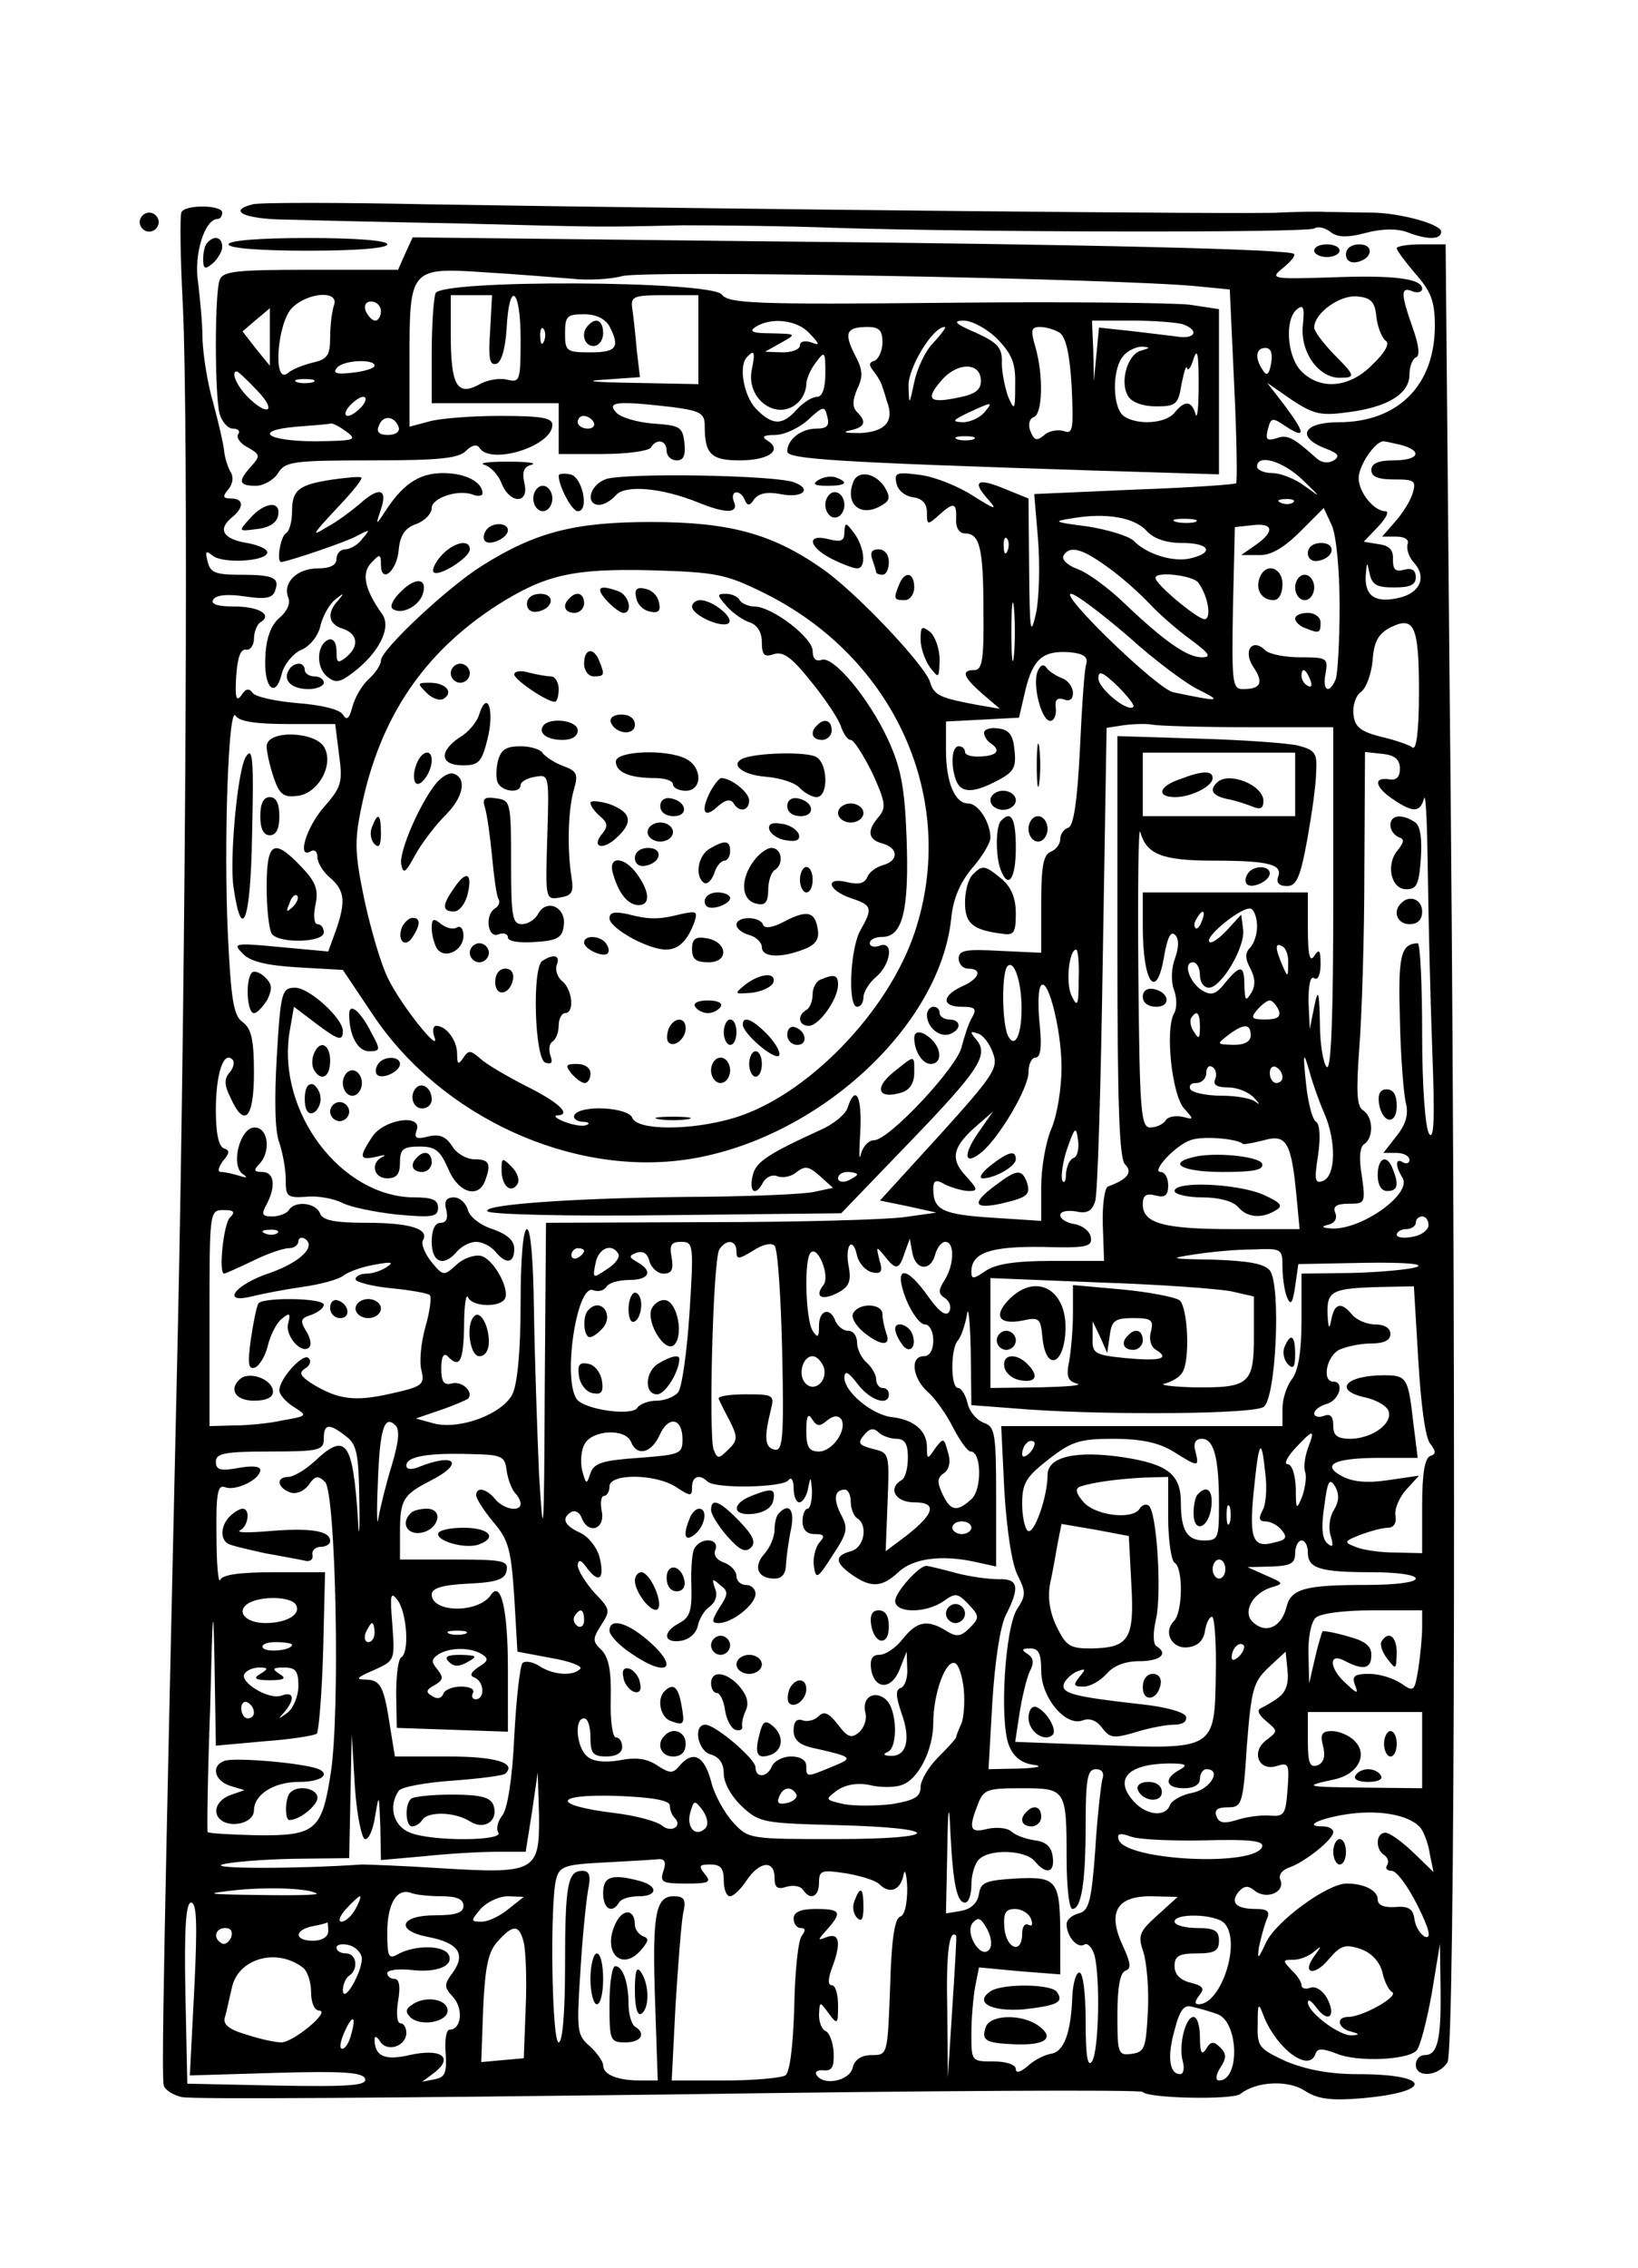 <?xml version="1.0" encoding="UTF-8" standalone="yes"?>
<svg version="1.0" xmlns="http://www.w3.org/2000/svg" width="193pt" height="267pt" viewBox="0 0 258 356" preserveAspectRatio="xMidYMid meet">
  <g transform="translate(0,356) scale(0.1,-0.1)" fill="#000000" stroke="none">
    <path d="M398 3243 c-40 -10 -14 -23 50 -24 37 -1 159 -4 272 -6 233 -6 222
-6 355 -3 55 0 163 -1 240 -4 216 -7 744 -8 755 -1 6 4 17 1 25 -5 11 -9 26
-10 56 -2 26 7 50 7 66 1 31 -12 53 -12 53 1 0 12 -67 30 -111 30 -19 0 -50 1
-69 1 -19 1 -53 0 -75 -1 -40 -3 -839 5 -1340 13 -143 3 -268 3 -277 0z"/>
    <path d="M286 3231 c-3 -4 -2 -71 2 -147 9 -185 5 -1022 -8 -1619 -22 -973
-26 -1170 -22 -1183 2 -7 15 -15 28 -18 13 -4 358 -1 766 4 408 6 745 8 748 4
7 -10 142 -13 154 -3 25 20 75 22 101 5 20 -13 40 -16 89 -12 115 10 111 38
-5 38 -45 0 -81 7 -113 20 -43 20 -46 23 -45 58 0 35 1 36 10 12 21 -51 71
-88 81 -58 3 9 11 9 34 0 32 -13 110 -10 125 5 6 6 16 46 24 89 l13 79 1 -72
c1 -80 -5 -103 -25 -103 -8 0 -14 -7 -14 -15 0 -22 37 -18 50 4 12 23 14 1159
3 2194 l-6 667 -39 0 c-21 0 -38 -3 -38 -6 0 -4 14 -22 30 -41 24 -27 30 -43
30 -81 0 -94 -58 -152 -152 -152 -55 0 -67 -23 -21 -41 21 -8 24 -12 14 -19
-9 -5 -19 -4 -27 3 -37 33 -46 38 -63 32 -16 -5 -18 -2 -14 14 5 19 7 19 29 4
31 -20 30 -10 -3 34 l-27 35 39 -27 c35 -23 46 -25 90 -19 61 8 95 29 95 59 0
13 5 25 10 27 7 2 5 19 -5 47 -19 54 -19 65 0 57 8 -3 15 -1 15 4 0 16 -43 22
-144 18 -94 -3 -96 -2 -75 15 12 10 20 19 17 22 -7 7 -307 15 -856 20 l-532 6
-12 -26 -11 -25 -138 0 c-116 0 -138 -2 -143 -16 -8 -20 -8 -182 0 -211 4 -13
13 -23 21 -23 8 0 12 -4 8 -9 -3 -6 4 -15 16 -21 19 -11 19 -13 5 -29 -22 -24
-20 -31 7 -31 12 0 28 9 35 20 11 18 23 20 146 20 107 0 138 3 150 15 9 9 17
11 21 5 17 -28 115 2 115 36 0 11 -17 14 -83 14 -45 0 -96 -4 -112 -9 l-30 -8
0 107 c0 142 1 144 119 136 50 -3 111 -8 136 -10 25 -3 61 -1 80 4 34 10 787
-4 906 -16 l51 -5 7 -151 c4 -82 5 -152 3 -154 -2 -2 -74 -7 -160 -10 l-158
-7 6 -71 c3 -39 2 -91 -3 -116 -9 -39 -10 -30 -11 67 l-1 113 -37 15 c-43 18
-53 13 -27 -16 16 -18 12 -17 -23 5 -23 15 -60 30 -83 33 -37 5 -42 4 -38 -13
2 -11 13 -20 26 -22 15 -2 22 -10 22 -24 0 -20 1 -20 18 -5 24 22 29 21 28 -5
-1 -14 5 -23 14 -23 23 0 29 -22 29 -122 1 -76 -2 -93 -14 -93 -22 0 -18 -11
13 -38 l27 -23 -35 6 c-59 11 -69 15 -75 36 -9 28 -120 145 -172 180 -78 54
-145 72 -268 72 -120 0 -182 -16 -266 -69 -53 -33 -159 -132 -159 -149 0 -7
-9 -20 -19 -29 -11 -10 -22 -29 -26 -44 -5 -19 -9 -22 -15 -12 -5 8 -33 15
-72 18 -35 3 -66 10 -70 16 -6 8 -11 7 -18 -4 -8 -11 -10 -3 -8 30 2 30 7 44
16 42 6 -1 12 7 12 17 0 11 5 23 10 26 20 12 -2 25 -41 25 -27 0 -38 4 -33 11
4 7 22 9 49 5 32 -5 44 -3 48 8 8 21 -1 26 -54 26 -39 0 -48 3 -52 21 -4 16
-3 18 8 9 16 -13 85 -9 86 5 0 6 -15 12 -32 15 -37 6 -47 21 -24 40 20 16 19
30 -1 30 -13 0 -14 3 -4 15 7 8 8 20 3 27 -4 7 -9 22 -10 33 -1 11 -9 45 -17
75 -9 30 -16 75 -17 100 0 25 -4 65 -7 90 -7 43 10 100 31 100 4 0 7 5 7 10 0
12 -57 13 -64 1z m240 -147 c-3 -9 -6 -31 -6 -50 0 -28 -4 -35 -27 -40 -16 -4
-34 -11 -40 -17 -24 -18 -16 80 7 103 25 25 75 28 66 4z m1642 -19 c2 -16 9
-33 15 -37 6 -4 -1 -18 -21 -37 -36 -37 -82 -41 -112 -11 -23 23 -27 82 -7 98
10 8 12 3 9 -26 -4 -42 25 -82 58 -82 26 0 25 3 -10 38 -16 17 -30 35 -30 41
0 23 41 52 68 49 22 -2 28 -9 30 -33z m-1568 10 c0 -8 -4 -15 -9 -15 -5 0 -11
7 -15 15 -3 9 0 15 9 15 8 0 15 -7 15 -15z m-175 -41 l0 -45 -22 27 -21 27 21
18 c12 10 22 18 22 19 0 0 0 -20 0 -46z m1577 -42 c-3 -17 -7 -20 -13 -10 -13
19 -11 35 4 35 9 0 12 -9 9 -25z m-1412 -3 c0 -4 -16 -9 -35 -11 -25 -3 -32
-1 -24 8 10 12 59 14 59 3z m-185 -39 c32 -33 17 -42 -15 -10 -17 17 -27 40
-17 40 2 0 16 -13 32 -30z m88 13 c-7 -2 -19 -2 -25 0 -7 3 -2 5 12 5 14 0 19
-2 13 -5z m77 -38 c-7 -8 -17 -15 -22 -15 -6 0 -5 7 2 15 7 8 17 15 22 15 6 0
5 -7 -2 -15z m58 -33 c2 -7 -5 -12 -17 -12 -14 0 -19 5 -14 15 6 17 25 15 31
-3z m-82 -7 c17 -13 13 -14 -48 -15 -78 0 -101 17 -31 23 27 2 51 4 54 5 3 1
14 -5 25 -13z m1662 -21 c34 -10 26 -24 -13 -24 -24 0 -35 -5 -35 -15 0 -11
11 -15 36 -15 32 0 35 -2 29 -22 -4 -13 -17 -33 -28 -45 l-20 -23 22 0 c14 0
21 -5 18 -12 -2 -7 2 -21 11 -30 19 -22 9 -46 -23 -54 -37 -9 -55 1 -54 33 2
24 2 25 6 6 4 -19 11 -23 39 -23 25 0 34 4 34 16 0 11 -6 15 -18 12 -14 -4
-18 0 -18 16 1 15 -6 22 -22 24 l-24 4 23 24 c12 13 18 24 11 24 -18 0 -42 30
-42 52 0 20 26 58 39 58 3 0 16 -3 29 -6z m-156 -55 c29 -28 30 -29 4 -10 -16
12 -39 21 -52 21 -13 0 -24 5 -24 10 0 21 41 9 72 -21z m-15 -35 c-3 -3 -12
-4 -19 -1 -8 3 -5 6 6 6 11 1 17 -2 13 -5z m73 -164 c0 -54 -3 -105 -6 -114
-10 -25 -22 -19 -16 9 4 24 2 25 -40 25 -24 0 -49 5 -55 11 -20 20 -36 0 -19
-26 17 -25 12 -35 -16 -35 -17 0 -18 9 -16 128 l3 127 28 3 c33 4 35 -10 5
-31 l-23 -16 28 0 c18 -1 39 11 65 37 l37 37 13 -28 c7 -17 12 -71 12 -127z
m-304 119 c11 -12 30 -19 56 -19 43 0 51 -15 14 -24 -27 -7 -70 6 -91 28 -8 7
-40 17 -72 22 -54 7 -56 8 -23 13 53 9 97 1 116 -20z m77 14 c-7 -2 -21 -2
-30 0 -10 3 -4 5 12 5 17 0 24 -2 18 -5z m-296 -45 c-3 -8 -6 -5 -6 6 -1 11 2
17 5 13 3 -3 4 -12 1 -19z m159 -27 c21 -15 50 -41 64 -56 14 -15 43 -41 64
-56 31 -23 35 -29 19 -29 -23 0 -59 25 -123 86 -25 24 -58 48 -73 53 -16 6
-25 15 -22 21 10 17 30 11 71 -19z m-544 -39 c208 -102 308 -326 239 -534 -42
-127 -171 -259 -285 -293 -67 -20 -152 -20 -160 0 -6 17 -81 21 -91 5 -3 -5 2
-10 12 -11 10 0 13 -3 7 -5 -6 -3 -22 0 -35 5 -13 5 -18 10 -11 10 23 1 2 21
-51 47 -29 15 -60 33 -70 42 -16 14 -19 14 -27 2 -8 -12 -10 -11 -10 6 0 21
-17 44 -33 44 -5 0 -6 -8 -3 -17 12 -31 -53 50 -73 92 -11 22 -27 77 -37 123
-15 72 -16 92 -5 145 29 142 98 244 214 319 76 48 119 58 243 55 102 -3 117
-6 176 -35z m685 16 c16 -21 22 -58 10 -58 -12 1 -77 55 -77 65 0 11 58 4 67
-7z m-290 -115 c-2 -21 -4 -4 -4 37 0 41 2 58 4 38 2 -21 2 -55 0 -75z m180
30 c42 -38 93 -76 113 -85 36 -18 30 -18 -42 -3 -25 5 -180 155 -161 155 7 0
47 -30 90 -67z m458 -88 c0 -60 -4 -91 -10 -87 -5 4 -28 12 -50 17 -31 8 -41
15 -43 34 -2 14 3 30 11 36 9 6 17 29 19 50 2 30 9 42 28 52 38 19 45 2 45
-102z m-524 45 c-3 -8 -7 -69 -10 -134 -4 -82 -10 -121 -18 -124 -7 -2 -13
-10 -13 -18 0 -8 -7 -17 -15 -20 -12 -5 -15 -24 -15 -83 l0 -76 -65 3 c-54 3
-65 1 -65 -12 0 -9 7 -16 15 -16 23 0 18 -16 -10 -28 -32 -15 -32 -32 0 -32
21 0 24 -3 16 -17 -6 -10 -12 -30 -16 -45 -6 -32 -115 -148 -138 -148 -9 0
-18 -10 -21 -22 -3 -13 -3 3 -1 35 3 55 -7 77 -20 38 -3 -10 -22 -26 -43 -35
-81 -37 -101 -50 -106 -70 -7 -26 3 -36 15 -14 5 10 16 15 24 11 9 -3 22 0 30
7 13 10 19 9 36 -6 l21 -19 -28 -6 c-16 -4 -92 -7 -170 -8 -198 -1 -357 -12
-346 -23 5 -5 128 -8 283 -6 l274 3 105 109 c112 116 128 140 108 164 -11 13
-10 14 2 10 8 -2 19 -16 24 -31 9 -23 1 -35 -84 -129 l-94 -103 44 -9 45 -10
-50 -7 c-27 -4 -166 -8 -307 -8 l-258 -1 -2 -262 c-1 -233 -2 -248 -9 -133 -3
72 -7 187 -8 258 -1 77 -5 127 -11 127 -6 0 -10 -46 -10 -117 0 -75 -5 -127
-13 -143 -16 -31 -82 -56 -123 -46 l-29 8 38 13 c21 7 41 16 44 18 10 10 -9
29 -26 24 -12 -3 -16 3 -16 24 0 18 4 25 10 19 19 -20 25 -9 26 48 0 31 3 51
6 45 6 -15 49 -17 58 -3 9 15 -18 64 -38 68 -10 2 -28 -4 -39 -15 -19 -17 -20
-17 -39 6 -10 13 -16 28 -13 33 11 18 -19 28 -89 28 -51 0 -69 4 -73 15 -7 17
-40 20 -49 5 -3 -5 -15 -10 -26 -10 -16 0 -18 3 -9 19 15 29 12 51 -7 51 -13
0 -14 3 -5 12 19 19 15 58 -7 58 -23 0 -38 -59 -19 -73 9 -6 7 -7 -5 -3 -10 3
-23 6 -29 6 -6 0 -4 7 3 17 11 13 11 17 2 20 -9 3 -13 25 -13 61 0 56 12 93
26 79 4 -3 2 -13 -4 -20 -9 -10 -9 -20 1 -40 22 -49 37 -33 37 39 0 52 -4 70
-18 80 -14 10 -18 34 -23 136 -7 146 1 365 12 346 6 -9 32 -13 83 -13 l74 0 6
-48 c6 -44 4 -51 -24 -83 -28 -32 -43 -83 -20 -69 6 3 10 -1 10 -10 0 -8 9
-23 20 -32 23 -20 25 -37 9 -83 l-12 -33 -76 7 c-73 7 -75 6 -58 -11 12 -12
37 -18 87 -21 l70 -4 47 -70 c107 -161 314 -256 497 -228 202 31 395 207 414
377 3 33 14 58 33 81 16 18 29 40 29 48 0 24 -19 54 -35 54 -21 0 -35 33 -35
84 l0 45 58 3 57 3 10 43 c12 50 28 63 70 60 21 -2 29 -7 26 -18z m74 -68 c-9
-9 -55 29 -55 45 0 13 7 10 30 -12 16 -16 28 -31 25 -33z m279 42 c3 -8 2 -12
-4 -9 -6 3 -10 10 -10 16 0 14 7 11 14 -7z m-96 -74 l132 0 0 -271 c0 -177 -3
-268 -10 -264 -5 3 -11 34 -11 68 -1 53 -3 57 -9 27 l-7 -35 -2 43 c0 27 3 41
9 37 6 -4 10 6 10 22 0 22 -2 25 -10 13 -7 -11 -10 2 -10 43 l0 57 -130 0
-130 0 0 -54 c0 -90 22 -119 34 -44 5 27 10 38 17 31 6 -6 6 -19 0 -36 -6 -16
-7 -36 -2 -50 5 -13 5 -30 0 -38 -14 -26 -3 -128 16 -149 16 -18 16 -18 -3
-13 -11 2 -23 0 -26 -6 -4 -6 -15 -11 -24 -11 -15 0 -17 22 -19 243 -1 133 0
233 3 222 10 -35 34 -45 115 -45 88 0 110 -6 102 -26 -3 -9 2 -14 14 -14 15 0
21 13 32 73 7 39 14 87 14 106 2 31 -2 35 -28 42 -16 4 -87 9 -157 11 l-128 4
0 -331 c0 -250 3 -334 12 -343 13 -13 3 -24 -27 -35 -5 -2 -9 -29 -8 -60 l2
-57 -82 0 c-59 0 -89 -5 -105 -16 -19 -13 -22 -13 -22 -1 0 30 30 40 111 39
71 -2 80 0 77 16 -2 9 -13 18 -26 20 -12 2 -22 8 -22 14 0 6 11 8 24 6 18 -4
26 0 31 16 4 12 9 184 12 383 l6 362 26 4 c14 2 35 3 46 1 11 -2 80 -4 153 -4z
m72 -90 l0 -50 -120 0 -120 0 0 50 0 50 120 0 120 0 0 -50z m165 25 c0 -14 -6
-19 -17 -17 -26 4 -22 -13 7 -32 31 -21 42 -20 48 2 3 9 5 -44 6 -118 1 -74 4
-200 7 -280 4 -104 3 -141 -5 -130 -6 9 -11 73 -11 158 0 78 -3 142 -7 142
-27 -1 -31 -20 -28 -120 1 -58 6 -116 9 -130 5 -19 1 -34 -14 -53 l-21 -27 20
0 c12 0 21 -5 21 -11 0 -5 -4 -7 -10 -4 -12 8 -13 -5 -1 -24 16 -25 -64 -82
-111 -80 -16 1 -18 3 -6 6 10 2 15 10 11 19 -4 10 2 14 22 14 25 0 26 1 20 44
-5 28 -3 46 4 50 15 10 14 43 -2 53 -10 6 -11 29 -6 98 4 50 8 175 8 278 l1
188 28 -3 c19 -2 27 -9 27 -23z m-225 -249 c0 -12 -5 -27 -11 -33 -8 -8 -8
-17 0 -32 8 -15 9 -27 2 -39 -9 -14 -10 -13 -11 11 0 33 -6 34 -30 5 -15 -19
-22 -21 -37 -12 -20 13 -30 44 -14 44 6 0 11 -9 11 -20 0 -11 6 -20 14 -20 20
0 58 65 54 92 l-3 23 -22 -24 c-13 -14 -25 -22 -28 -19 -9 8 55 59 66 52 5 -3
9 -15 9 -28z m-87 9 c-3 -9 -8 -14 -10 -11 -3 3 -2 9 2 15 9 16 15 13 8 -4z
m136 -68 c0 -21 -1 -21 -9 -2 -12 28 -12 37 0 30 6 -3 10 -16 9 -28z m-330
-24 c0 -41 -2 -45 -11 -26 -10 20 -4 73 7 73 3 0 5 -21 4 -47z m-90 -40 c1
-43 -9 -69 -20 -51 -11 16 -12 102 -2 112 10 10 21 -22 22 -61z m63 -98 c0
-34 -7 -76 -16 -97 -9 -21 -16 -62 -16 -91 l0 -54 -77 5 c-78 5 -93 12 -93 45
0 14 4 16 19 7 11 -5 28 -10 37 -10 15 0 14 3 -5 24 -25 27 -21 46 20 81 l23
20 -23 -33 c-25 -36 -22 -53 5 -31 28 23 74 101 74 126 0 13 5 23 11 23 8 0
10 16 7 48 -3 26 -3 54 0 62 10 27 34 -63 34 -125z m342 90 c4 -11 -2 -15 -21
-15 -21 0 -24 2 -13 15 7 8 16 15 20 15 4 0 10 -7 14 -15z m-124 -27 c0 -18
-2 -20 -9 -8 -6 8 -7 18 -5 22 9 14 14 9 14 -14z m80 -13 c0 -10 -10 -15 -27
-15 -27 1 -27 1 -9 15 25 19 36 19 36 0z m116 -123 c19 -44 18 -98 -2 -106
-13 -5 -14 1 -8 40 4 27 3 49 -3 53 -6 3 -13 31 -16 61 -5 48 -4 51 5 20 5
-19 16 -50 24 -68z m-172 54 c-4 -9 3 -13 21 -13 15 0 33 -8 41 -17 8 -9 9
-11 2 -6 -7 6 -31 10 -54 10 -24 0 -46 5 -49 10 -3 6 1 10 9 10 9 0 16 7 16
16 0 8 4 13 10 9 5 -3 7 -12 4 -19z m106 3 c0 -5 -4 -9 -10 -9 -5 0 -10 7 -10
16 0 8 5 12 10 9 6 -3 10 -10 10 -16z m-329 -127 c-6 -2 -11 -13 -12 -25 0
-12 -3 -16 -6 -10 -2 7 1 30 8 50 12 34 14 36 17 13 2 -13 -1 -26 -7 -28z
m267 22 c2 -1 17 2 33 6 35 10 43 -3 51 -87 l5 -53 -104 0 c-110 0 -143 9
-143 39 0 14 5 18 20 14 15 -4 20 0 20 16 0 11 -5 21 -12 21 -15 0 22 41 47
50 17 7 73 3 83 -6z m-608 -48 c0 -2 -7 -6 -15 -10 -8 -3 -15 -1 -15 4 0 6 7
10 15 10 8 0 15 -2 15 -4z m-988 -68 c-10 -10 -18 -88 -9 -88 2 0 22 9 45 20
22 11 48 20 57 20 8 0 15 5 15 11 0 5 5 7 10 4 19 -12 -7 -37 -55 -54 -55 -18
-78 -49 -29 -37 16 4 52 11 80 15 29 4 58 12 65 18 8 6 30 14 49 17 26 5 31 4
20 -3 -8 -6 -23 -11 -32 -11 -10 0 -18 -4 -18 -9 0 -4 25 -11 56 -14 31 -3 59
-8 61 -11 3 -3 0 -26 -7 -50 -7 -25 -10 -56 -6 -69 5 -22 1 -25 -49 -36 -57
-13 -83 -9 -124 16 -18 12 -21 17 -10 24 7 4 10 12 5 16 -8 9 -46 -32 -46 -51
0 -6 10 -18 23 -26 22 -14 21 -14 -18 -21 -22 -5 -57 -8 -77 -8 l-38 -1 0 170
c0 168 0 170 22 170 17 0 19 -3 10 -12z m1888 -12 c0 -7 -11 -16 -25 -18 -14
-3 -25 -1 -25 3 0 5 7 9 15 9 8 0 15 5 15 10 0 6 5 10 10 10 6 0 10 -6 10 -14z
m-1813 -12 c-3 -3 -12 -4 -19 -1 -8 3 -5 6 6 6 11 1 17 -2 13 -5z m649 -126
c-4 -62 -12 -118 -18 -125 -6 -7 -21 -13 -34 -13 -12 0 -26 -5 -30 -11 -8 -14
-85 -3 -96 14 -22 34 1 181 26 171 8 -3 17 -1 21 5 3 6 19 11 36 11 32 0 38
14 13 28 -14 8 -14 10 -1 15 10 3 17 -1 20 -14 3 -10 13 -19 22 -19 13 0 16 6
13 25 -4 20 -1 25 15 25 19 0 20 -4 13 -112z m74 97 c0 -13 3 -13 26 1 15 10
29 13 34 8 5 -5 10 -80 12 -167 3 -136 1 -157 -12 -154 -15 3 -17 18 -6 62 6
24 5 25 -40 25 -25 0 -44 -3 -42 -7 2 -5 10 -21 18 -36 12 -24 12 -30 -3 -44
-15 -15 -17 -15 -23 0 -8 23 -1 299 9 315 11 17 27 15 27 -3z m214 -33 c14 -3
17 1 11 20 -5 21 -5 22 8 6 18 -23 23 -23 32 5 l8 22 4 -22 c5 -28 29 -30 36
-3 3 11 10 20 16 20 15 0 14 -36 -1 -60 -11 -17 -10 -22 1 -29 7 -5 10 -14 6
-21 -5 -8 -16 0 -33 24 -36 51 -55 48 -35 -4 9 -22 22 -40 30 -40 7 0 13 -11
13 -25 0 -16 -6 -25 -15 -25 -22 0 -18 -34 6 -56 12 -10 30 -36 40 -56 11 -21
23 -38 28 -38 17 0 18 -60 1 -75 -23 -21 -33 -19 -46 9 -8 18 -8 25 3 32 8 6
11 18 6 33 -6 23 -7 23 -20 6 -12 -18 -13 -18 -13 2 0 26 -21 43 -54 47 -32 3
-76 40 -76 62 0 12 6 10 21 -10 20 -26 49 -35 49 -16 0 6 -4 10 -10 10 -5 0
-10 6 -10 14 0 7 -7 19 -15 26 -8 7 -15 21 -15 31 0 11 -6 19 -14 19 -8 0 -16
7 -20 15 -8 23 -26 18 -26 -7 0 -19 -2 -20 -10 -8 -11 17 -14 113 -3 123 11
12 31 -37 20 -51 -15 -19 -2 -25 23 -12 17 9 21 18 17 40 -7 34 6 51 13 18 3
-12 14 -24 24 -26z m-454 34 c0 -3 -4 -8 -10 -11 -5 -3 -10 -1 -10 4 0 6 5 11
10 11 6 0 10 -2 10 -4z m54 -5 c3 -5 -5 -16 -18 -24 -22 -15 -23 -15 -18 9 4
24 26 33 36 15z m1046 -20 c0 -16 3 -38 7 -48 6 -14 9 -10 13 17 l5 35 105 2
c66 1 96 -2 80 -7 -14 -4 -60 -8 -102 -9 l-78 -1 0 -73 c0 -49 -5 -80 -15 -93
-8 -10 -15 -31 -15 -46 l0 -28 -221 0 -222 0 5 -103 c4 -63 12 -115 21 -132
13 -26 13 -32 -1 -53 -19 -30 -28 -175 -13 -214 7 -18 19 -28 38 -31 17 -2 9
-5 -21 -6 l-49 -1 6 105 c4 64 12 118 21 137 23 45 20 58 -11 57 -16 0 -46 4
-68 10 -22 6 -43 11 -46 11 -12 0 -49 -42 -49 -55 0 -20 49 -20 77 0 18 13 22
12 39 -6 17 -18 17 -21 1 -37 -14 -14 -21 -14 -37 -4 -29 18 -46 15 -68 -13
-11 -14 -27 -25 -37 -25 -11 0 -15 -7 -13 -22 5 -33 32 -34 45 -1 l11 28 1
-27 c1 -14 -4 -28 -10 -30 -9 -3 -8 -13 1 -40 15 -41 8 -68 -17 -67 -11 0 -13
3 -5 6 17 7 15 68 -3 83 -18 15 -38 3 -32 -21 3 -10 -2 -24 -10 -31 -12 -10
-18 -8 -33 12 -15 19 -22 22 -31 13 -6 -6 -18 -9 -25 -6 -9 3 -14 -2 -14 -16
0 -14 8 -22 28 -27 67 -15 67 -16 33 -30 -41 -17 -41 -17 -41 1 0 9 -9 15 -24
15 -13 0 -26 -7 -30 -15 -7 -18 -26 -20 -26 -2 0 13 -63 67 -79 67 -20 0 -12
-42 9 -47 13 -4 20 -14 20 -30 0 -15 12 -36 29 -52 27 -25 34 -26 147 -29 171
-4 171 -22 1 -22 -136 0 -138 0 -162 26 -14 15 -30 44 -35 65 -11 41 -29 49
-50 24 -10 -12 -15 -12 -35 1 -16 11 -34 13 -59 8 -23 -4 -42 -2 -51 6 -17 14
-21 60 -5 60 6 0 10 -13 10 -30 0 -25 4 -30 25 -30 16 0 25 6 25 15 0 8 -4 15
-10 15 -5 0 -9 26 -8 60 1 44 -3 65 -14 77 -15 14 -15 18 -1 40 15 23 14 25
-11 51 -14 16 -26 35 -26 43 1 10 5 9 15 -5 19 -25 28 -16 19 19 -4 14 -17 31
-30 37 -26 12 -30 23 -14 33 6 3 13 -1 16 -9 10 -27 37 -19 32 9 -3 14 -1 25
3 25 5 0 9 7 9 15 0 21 73 20 105 -1 23 -15 25 -15 25 0 0 17 12 21 24 9 11
-12 120 -10 128 2 4 6 8 0 8 -12 0 -13 4 -23 9 -23 5 0 12 10 14 23 4 19 4 18
6 -5 0 -16 -3 -28 -7 -28 -4 0 -8 -9 -8 -20 0 -13 7 -20 19 -20 16 0 17 -3 7
-14 -6 -8 -10 -25 -8 -37 3 -21 6 -19 29 17 24 36 25 43 14 64 -13 25 -11 40
6 40 5 0 9 -9 9 -19 0 -11 5 -23 10 -26 18 -11 11 -47 -10 -52 -26 -7 -25 -18
2 -37 30 -21 47 -20 73 4 23 22 69 28 122 16 l32 -7 0 110 c0 100 -2 110 -19
116 -11 4 -23 17 -26 31 -3 13 -10 24 -15 24 -12 0 -12 63 0 75 5 6 11 24 14
40 2 17 5 -9 6 -56 l1 -86 92 -7 c134 -9 351 -7 368 4 20 12 28 193 10 215 -9
11 -35 15 -89 17 -68 1 -71 2 -31 8 25 4 66 8 93 8 46 2 47 1 47 -27z m-80
-39 l35 -8 0 -62 c0 -76 -7 -82 -95 -81 -36 1 -56 4 -45 6 11 3 23 10 27 17
13 18 9 103 -4 114 -7 5 -48 13 -90 17 l-78 7 0 -45 c0 -24 -3 -58 -6 -75 -5
-24 -2 -31 12 -35 11 -3 -16 -5 -58 -6 l-78 -1 0 87 0 86 173 -7 c94 -3 188
-10 207 -14z m294 -109 c4 -68 11 -123 19 -131 9 -12 9 -16 0 -19 -9 -3 -13
-28 -13 -79 l0 -74 -42 1 c-24 0 -52 4 -63 9 -19 7 -18 9 8 19 16 6 35 11 43
11 9 0 14 7 12 19 -2 10 6 29 17 41 l20 22 -48 -7 c-33 -5 -56 -3 -73 6 -34
18 -13 29 60 29 l59 0 -7 56 c-8 70 -10 74 -46 74 -61 0 -81 -24 -29 -35 17
-4 33 -13 36 -21 7 -20 -25 -43 -59 -44 -22 0 -28 5 -28 21 0 15 -5 19 -15 15
-8 -3 -15 -1 -15 4 0 5 9 12 20 15 20 6 28 35 10 35 -18 0 -11 39 9 50 11 5
33 10 50 10 21 0 31 5 31 15 0 9 -9 15 -24 15 -13 0 -29 7 -36 15 -17 21 -28
19 -33 -7 -3 -17 -5 -15 -6 9 -1 36 7 40 85 42 l51 1 7 -117z m-421 46 c-4
-12 0 -25 8 -29 22 -14 7 -18 -48 -13 -49 5 -53 7 -52 32 l0 26 12 -25 11 -25
4 28 c3 23 8 27 37 27 29 0 32 -3 28 -21z m-516 -55 c8 -21 -13 -42 -28 -27
-13 13 -5 43 11 43 6 0 13 -7 17 -16z m6 -85 c10 8 17 8 22 2 10 -17 -14 -51
-35 -51 -16 0 -20 7 -20 33 0 23 3 28 9 18 8 -12 12 -12 24 -2z m-686 -71 c-9
-29 -18 -66 -21 -83 -2 -16 -3 7 -1 52 3 88 10 112 28 94 7 -7 5 -26 -6 -63z
m458 41 c0 -23 -4 -24 -69 -29 -57 -4 -70 -8 -76 -24 -6 -19 -7 -18 -13 4 -3
13 -2 32 4 42 12 22 64 25 73 3 9 -23 32 -18 45 11 14 31 36 27 36 -7z m-530
5 c17 -13 20 -27 21 -102 1 -48 -1 -62 -2 -32 -8 127 -19 141 -68 95 -15 -14
-34 -25 -42 -25 -19 0 -18 -16 2 -24 10 -4 22 1 30 11 10 15 15 16 26 5 17
-17 24 -362 9 -458 -14 -91 -24 -99 -117 -98 -41 1 -75 3 -77 5 -1 2 0 90 4
194 4 165 5 174 7 66 l2 -124 77 7 c42 3 79 9 82 12 3 3 8 62 10 130 l3 124
-80 0 c-55 0 -82 -4 -85 -12 -3 -7 -6 24 -6 69 -1 67 2 81 13 77 17 -7 56 12
56 27 0 6 -14 7 -35 3 -28 -5 -35 -3 -35 10 0 13 14 16 85 16 78 0 85 2 85 20
0 24 8 25 35 4z m867 -4 c13 0 18 -8 18 -29 0 -17 -4 -33 -10 -36 -22 -13 -10
-35 20 -35 37 0 32 -18 -13 -53 l-32 -24 3 77 c3 77 3 78 -23 84 -22 6 -25 9
-14 22 8 10 15 12 23 4 5 -5 18 -10 28 -10z m648 -15 c-5 -14 -7 -31 -4 -38 2
-7 0 -24 -5 -38 -9 -22 -10 -21 -10 14 -1 21 -6 37 -13 37 -6 0 -1 11 12 25
29 31 32 31 20 0z m-438 -7 c-7 -7 -12 -8 -12 -2 0 6 3 14 7 17 3 4 9 5 12 2
2 -3 -1 -11 -7 -17z m226 2 c40 -25 41 -25 35 0 -4 13 0 20 10 20 19 0 27 -30
27 -102 0 -55 -1 -58 -24 -58 -26 0 -36 16 -36 59 0 45 -20 61 -91 72 -74 11
-119 1 -119 -28 0 -34 -21 -94 -31 -88 -5 4 -9 23 -9 43 0 32 6 42 42 70 36
28 49 32 102 32 43 0 71 -6 94 -20z m145 -35 c3 -22 1 -48 -4 -57 -7 -13 -6
-18 4 -18 8 0 20 -6 26 -14 9 -11 7 -15 -11 -19 -35 -10 -41 5 -33 83 8 79 12
84 18 25z m-1195 5 c2 -14 8 -29 13 -35 5 -5 9 -13 9 -17 0 -14 -27 -9 -40 7
-14 17 -30 20 -30 6 0 -5 12 -24 27 -42 24 -28 28 -43 33 -118 l5 -86 53 -10
c30 -5 50 -13 46 -17 -11 -12 -42 -10 -64 4 -10 7 -23 9 -27 5 -4 -5 -10 -57
-13 -116 -3 -67 -11 -115 -19 -124 -7 -9 -10 -21 -6 -27 8 -13 -104 -14 -139
0 -26 10 -35 41 -18 66 4 6 42 13 85 16 42 3 80 8 83 11 18 17 -15 27 -91 27
l-83 0 -7 43 c-10 67 -15 77 -38 78 -18 0 -16 3 12 15 33 15 33 15 29 71 -4
49 -3 54 9 38 14 -21 18 -81 5 -89 -5 -3 -8 -29 -8 -58 l1 -53 88 -3 87 -3 0
98 c0 95 -11 141 -27 117 -20 -29 -93 -28 -93 1 0 10 17 15 57 17 46 2 59 7
61 21 3 15 -6 17 -82 17 l-86 0 0 43 c0 51 5 59 48 81 55 28 39 45 -20 21 -11
-4 -18 -3 -18 3 0 14 33 20 100 18 51 -1 55 -3 58 -26z m1042 -74 c0 -36 5
-68 10 -71 14 -8 13 -78 -1 -92 -18 -18 -2 -45 23 -41 15 2 24 11 26 26 2 12
7 22 11 22 4 0 7 -41 6 -91 -2 -118 -1 -118 -183 -111 l-133 5 7 46 c4 25 11
54 16 65 7 13 6 21 -3 27 -11 7 -10 9 4 9 13 0 17 -8 17 -35 0 -43 39 -89 66
-78 11 4 22 -1 30 -12 12 -16 18 -17 52 -7 22 7 49 12 61 12 14 0 21 5 19 13
-3 7 -32 15 -69 19 -107 12 -129 17 -123 33 3 7 13 16 21 19 13 5 14 4 3 -9
-10 -13 -9 -15 7 -15 10 0 26 9 36 20 11 13 29 20 52 20 33 0 46 12 26 24 -5
4 -5 22 0 43 9 41 1 171 -12 178 -4 3 -10 1 -14 -5 -11 -18 -69 -11 -88 10
-13 15 -14 22 -5 25 21 7 61 12 101 14 l37 1 0 -64z m261 12 c-7 -11 -9 -29
-5 -41 5 -17 3 -19 -6 -11 -8 8 -9 27 -4 59 5 39 8 44 17 30 7 -13 6 -24 -2
-37z m-164 -20 c-3 -7 -5 -2 -5 12 0 14 2 19 5 13 2 -7 2 -19 0 -25z m-407 -8
c0 -5 -7 -10 -15 -10 -8 0 -15 5 -15 10 0 6 7 10 15 10 8 0 15 -4 15 -10z
m252 -89 c5 -87 -4 -100 -64 -101 -33 0 -39 4 -54 35 -11 23 -14 46 -10 67 4
18 9 47 12 64 l6 30 53 -9 53 -10 4 -76z m278 50 c0 -25 19 -31 101 -31 39 0
69 -4 69 -10 0 -6 -33 -10 -77 -10 -99 0 -120 -6 -127 -36 -8 -30 -31 -41 -51
-24 -19 15 -4 46 27 56 21 6 20 7 -8 19 l-29 13 38 1 c30 1 37 5 37 21 0 11 5
20 10 20 6 0 10 -9 10 -19z m-130 -26 c0 -8 -4 -15 -10 -15 -5 0 -10 7 -10 15
0 8 5 15 10 15 6 0 10 -7 10 -15z m-1464 -56 c9 -15 -14 -29 -48 -29 -31 0
-47 18 -27 31 20 12 67 11 75 -2z m454 -25 c0 -8 -5 -12 -10 -9 -6 4 -8 11 -5
16 9 14 15 11 15 -7z m1320 -11 c0 -16 -3 -45 -6 -65 -6 -36 -7 -37 -27 -23
-12 8 -34 15 -50 15 -23 0 -28 -3 -23 -17 6 -15 4 -15 -14 2 -27 24 -28 50 -1
35 29 -15 41 -12 41 10 0 14 -10 22 -37 29 -20 6 -38 9 -40 8 -1 -2 -7 -21
-12 -43 l-9 -39 -1 46 c-1 25 4 50 11 57 7 7 43 12 90 12 l78 0 0 -27z m-1650
-8 c0 -8 -4 -15 -10 -15 -5 0 -7 7 -4 15 4 8 8 15 10 15 2 0 4 -7 4 -15z m143
-2 c-7 -2 -19 -2 -25 0 -7 3 -2 5 12 5 14 0 19 -2 13 -5z m-273 -17 c0 -9 -40
-13 -46 -5 -3 5 6 9 20 9 14 0 26 -2 26 -4z m1492 -18 c-7 -7 -12 -8 -12 -2 0
14 12 26 19 19 2 -3 -1 -11 -7 -17z m-1193 3 c11 -7 10 -11 -5 -20 -13 -9 -15
-14 -6 -17 15 -7 16 -34 1 -34 -5 0 -7 5 -4 10 3 6 -5 10 -19 10 -13 0 -26 -5
-28 -12 -3 -7 -10 -8 -17 -3 -11 6 -10 10 3 17 14 8 15 12 5 25 -10 12 -10 16
2 24 18 11 50 11 68 0z m1255 -68 c-9 -7 -22 -14 -28 -17 -7 -3 -3 -11 8 -20
19 -16 19 -16 1 -30 -25 -18 -13 -50 16 -41 19 6 20 3 17 -37 -3 -39 -5 -43
-28 -41 -14 1 -37 -2 -52 -7 -20 -6 -28 -5 -32 6 -4 10 2 14 18 14 22 0 24 4
30 98 7 88 10 99 34 122 l27 25 3 -30 c2 -19 -2 -33 -14 -42z m-496 13 c2 -21
0 -46 -4 -55 -4 -9 -8 -18 -8 -21 -1 -3 -14 -17 -29 -32 -15 -15 -27 -36 -27
-46 0 -16 -10 -21 -45 -27 -26 -3 -60 -3 -76 0 -30 7 -30 7 -10 22 14 9 32 12
51 8 16 -4 39 -4 50 0 26 8 50 55 50 98 0 45 19 99 34 94 6 -2 12 -21 14 -41z
m-1108 24 c-12 -7 -8 -10 15 -10 23 0 27 3 15 10 -12 8 -11 10 8 10 18 0 22
-6 22 -29 0 -16 -8 -35 -17 -42 -15 -11 -16 -11 -5 1 17 20 15 33 -4 26 -20
-8 -67 21 -59 34 4 6 14 10 23 10 15 0 15 -2 2 -10z m-10 -61 c0 -5 -4 -9 -10
-9 -5 0 -10 7 -10 16 0 8 5 12 10 9 6 -3 10 -10 10 -16z m1840 -59 l0 -60 -92
1 c-93 1 -97 2 -46 13 37 8 53 39 32 60 -8 9 -25 16 -36 16 -16 0 -19 -5 -14
-24 4 -16 1 -26 -9 -30 -12 -4 -15 4 -15 39 l0 45 90 0 90 0 0 -60z m-1665
-140 c6 -1 13 16 16 37 6 35 6 34 8 -16 l1 -54 68 6 c37 4 88 7 114 7 l46 0
10 63 9 62 2 -67 c1 -89 -5 -93 -153 -84 -61 4 -118 6 -126 6 -103 -7 -240 -7
-220 0 14 4 64 8 113 9 l87 1 2 98 2 97 5 -83 c3 -45 11 -82 16 -82z m1283
109 c-26 -14 -22 -29 7 -29 16 0 25 6 25 15 0 8 5 15 10 15 25 0 7 -31 -21
-37 -17 -3 -33 -12 -36 -19 -7 -20 -37 -17 -57 5 -32 35 -10 59 54 60 28 0 32
-2 18 -10z m-122 -16 c-2 -10 -8 -60 -11 -112 -6 -80 -10 -94 -26 -98 -11 -3
-19 -10 -19 -17 0 -19 17 -39 28 -32 5 3 12 -4 16 -17 9 -35 7 -150 -4 -167
-7 -10 -10 9 -10 63 0 44 -4 77 -10 77 -5 0 -10 -17 -11 -37 -2 -58 -13 -88
-34 -91 -11 -2 -28 -11 -37 -20 -11 -9 -18 -11 -18 -4 0 7 -15 12 -35 12 -35
0 -35 0 -35 44 0 24 3 57 6 74 l6 30 64 -6 64 -5 0 54 c0 95 -4 100 -69 97
-49 -3 -56 -6 -59 -24 -2 -14 -12 -24 -28 -27 l-24 -4 2 96 c1 74 3 81 5 31 4
-79 10 -110 23 -110 6 0 10 13 10 28 0 15 5 33 12 40 17 17 73 15 88 -3 18
-22 32 -18 28 8 -2 15 -11 23 -28 25 -14 2 -31 8 -37 14 -7 6 -24 7 -38 4 -27
-7 -30 0 -15 38 9 24 14 26 69 26 70 0 71 -1 71 -111 0 -43 4 -79 9 -79 14 0
21 40 21 133 0 72 3 87 16 87 10 0 14 -6 10 -17z m-482 -22 c3 -5 -3 -11 -13
-14 -14 -3 -18 -1 -14 9 6 16 19 18 27 5z m-199 -18 c0 -6 3 -15 7 -19 14 -13
-4 -25 -19 -13 -8 7 -42 16 -75 20 -99 12 -98 30 2 27 56 -2 85 -7 85 -15z
m56 -36 c-15 -15 -30 1 -24 24 6 21 7 21 20 4 8 -12 9 -23 4 -28z m1127 0 c5
-7 12 -25 14 -40 l6 -29 -32 31 c-18 17 -37 31 -44 31 -15 0 -16 -26 -2 -35 6
-4 8 -11 5 -16 -4 -5 0 -9 7 -9 8 0 26 -25 41 -55 18 -36 22 -52 12 -49 -7 3
-15 15 -17 27 -2 17 -9 22 -31 20 -17 -1 -27 3 -27 12 0 14 -21 25 -49 25 -30
0 -111 -59 -127 -93 -12 -26 -14 -28 -11 -7 3 14 8 33 12 43 6 13 2 17 -17 17
-31 0 -41 10 -27 27 9 10 15 10 25 2 18 -15 48 -3 41 16 -4 8 2 16 13 20 24 8
70 44 70 56 0 5 -7 9 -17 9 -33 0 -1 14 45 20 49 6 94 -3 110 -23z m-340 -19
c72 2 93 -1 90 -10 -11 -32 -215 -22 -226 11 -3 10 2 11 19 5 13 -5 66 -7 117
-6z m-853 -48 c-6 -18 -2 -20 36 -20 36 0 40 2 29 15 -10 13 -9 15 9 15 16 0
21 -6 21 -25 0 -14 4 -25 10 -25 5 0 17 11 26 25 20 30 44 33 44 4 0 -15 4
-19 19 -14 11 3 22 1 26 -5 11 -17 25 -11 25 11 0 20 4 21 43 15 23 -4 46 -11
52 -17 16 -16 33 -10 38 14 2 12 5 3 6 -20 0 -25 -4 -43 -11 -45 -9 -3 -14
-37 -16 -111 -4 -107 -4 -107 -29 -107 -16 0 -27 -7 -30 -20 -5 -21 -47 -29
-57 -11 -3 5 2 8 12 7 13 -1 16 6 15 29 -1 16 -7 31 -13 33 -5 2 -10 13 -10
25 1 22 1 22 15 3 14 -19 15 -18 15 12 0 18 -4 32 -10 32 -6 0 -6 9 0 26 15
39 13 57 -7 50 -16 -6 -16 -6 0 12 24 27 21 32 -18 32 -24 0 -35 -5 -35 -15 0
-8 5 -15 11 -15 8 0 8 -4 2 -12 -6 -7 -11 -58 -12 -113 -2 -63 -7 -102 -14
-107 -7 -4 -50 -8 -96 -8 l-83 0 6 118 c4 64 9 129 12 145 5 22 2 27 -15 27
-29 0 -34 -30 -29 -171 l4 -119 -27 0 c-36 0 -59 9 -59 24 0 6 -10 20 -21 30
-20 17 -21 24 -15 115 3 53 9 111 12 129 5 24 3 32 -9 32 -23 0 -27 -22 -27
-151 0 -73 -4 -119 -10 -119 -11 0 -14 219 -4 257 5 20 14 23 73 26 36 2 74 4
84 5 14 2 17 -3 12 -18z m-546 -36 c2 -2 -38 -3 -90 -2 -87 1 -90 2 -34 8 55
5 114 2 124 -6z m197 -4 c24 0 34 -5 34 -15 0 -11 -12 -15 -45 -15 -55 0 -63
-24 -11 -34 47 -9 60 -26 40 -55 -15 -20 -15 -24 0 -40 16 -18 13 -51 -6 -51
-5 0 -8 -17 -6 -37 2 -31 -1 -38 -17 -41 l-20 -4 20 15 c30 24 9 38 -40 27
-39 -9 -55 -2 -55 25 0 6 4 4 9 -4 11 -17 41 -7 41 14 0 8 -4 15 -9 15 -6 0
-7 16 -4 35 4 23 2 35 -6 35 -6 0 -11 4 -11 9 0 5 17 7 38 5 40 -5 69 7 58 25
-9 14 -51 14 -77 1 -17 -10 -19 -7 -19 33 0 45 15 71 38 62 8 -3 29 -5 48 -5z
m-136 -20 c-6 -11 -16 -20 -22 -20 -6 0 -3 9 7 20 10 11 20 20 22 20 2 0 -1
-9 -7 -20z m241 0 c-13 -11 -32 -20 -42 -20 -18 0 -18 1 -2 20 10 11 29 20 43
20 l25 -1 -24 -19z m1022 -10 c-29 -26 -31 -32 -22 -58 5 -16 9 -58 7 -93 -3
-58 -5 -64 -25 -67 -22 -3 -23 0 -23 61 0 43 4 67 13 70 9 3 8 12 -4 38 -25
53 -11 79 43 79 l43 -1 -32 -29z m-1517 -116 l-7 -136 135 4 c105 3 137 1 141
-9 4 -11 -24 -13 -138 -11 l-142 3 -3 143 c-2 104 1 142 9 142 9 0 10 -34 5
-136z m1318 110 c3 -8 2 -12 -4 -9 -6 3 -10 -3 -10 -14 0 -33 -25 -24 -28 9
-2 24 2 30 17 30 10 0 22 -7 25 -16z m-66 -48 c-13 -16 -39 26 -26 42 9 10 13
8 23 -10 7 -13 8 -27 3 -32z m370 42 c28 -28 -4 -128 -40 -128 -7 0 -6 5 1 14
9 11 6 15 -14 20 -16 4 -25 13 -25 26 0 16 7 20 35 20 28 0 35 4 35 20 0 16
-7 20 -35 20 -19 0 -35 5 -35 10 0 14 64 12 78 -2z m-1411 -13 c0 -9 -10 -15
-24 -15 -30 0 -30 17 0 23 12 2 22 5 23 6 0 0 1 -6 1 -14z m-153 -10 c-4 -8
-10 -12 -15 -9 -14 8 -10 24 6 24 9 0 12 -6 9 -15z m461 -8 c3 -12 5 -58 3
-102 l-3 -80 -34 -3 -33 -3 3 84 c3 66 8 90 23 106 24 27 34 27 41 -2z m675
-102 l-7 -110 -1 106 c-2 89 3 128 14 117 1 -2 -2 -52 -6 -113z m-930 76 c-1
-23 -29 -71 -30 -49 0 9 5 20 10 23 15 10 12 35 -5 35 -8 0 -15 4 -15 9 0 5 9
7 20 4 11 -3 20 -13 20 -22z m1607 -19 c3 -15 10 -30 16 -33 10 -7 -47 -39
-70 -39 -19 0 -16 -18 5 -23 14 -4 14 -5 1 -6 -19 -1 -69 36 -69 52 0 6 6 2
14 -9 19 -25 31 -12 16 16 -7 12 -18 19 -26 16 -8 -3 -14 -1 -14 4 0 5 -7 16
-16 24 -14 15 -14 16 3 16 11 0 25 6 33 13 12 10 12 9 1 -6 -22 -29 -1 -34 22
-6 19 22 26 24 50 16 17 -6 29 -19 34 -35z m-1699 5 c6 -5 12 -22 12 -38 0
-16 5 -29 13 -29 18 -1 -41 -50 -60 -50 -9 0 -33 5 -54 12 -28 8 -38 16 -35
27 3 9 7 30 11 46 9 47 71 65 113 32z m1438 -72 c35 -10 38 -105 4 -105 -6 0
-5 9 2 20 10 15 10 22 0 32 -10 10 -15 10 -22 -2 -7 -11 -10 -7 -10 18 0 17
-4 32 -10 32 -13 0 -24 -45 -17 -70 3 -11 1 -20 -4 -20 -17 0 -21 27 -9 69 8
32 15 41 28 37 9 -2 27 -7 38 -11z m-1363 -33 c-3 -12 -9 -22 -14 -22 -5 0 -3
11 3 25 13 30 20 28 11 -3z"/>
    <path d="M2060 2694 c0 -9 7 -14 17 -12 25 5 28 28 4 28 -12 0 -21 -6 -21 -16z"/>
    <path d="M1984 2655 c-7 -18 3 -35 22 -35 8 0 14 10 14 25 0 27 -27 35 -36 10z"/>
    <path d="M2040 2640 c0 -11 7 -20 15 -20 8 0 15 9 15 20 0 11 -7 20 -15 20 -8
0 -15 -9 -15 -20z"/>
    <path d="M2040 2591 c0 -5 7 -12 16 -15 22 -9 24 -8 24 9 0 8 -9 15 -20 15
-11 0 -20 -4 -20 -9z"/>
    <path d="M955 2620 c10 -11 22 -20 27 -20 15 0 9 28 -8 34 -30 11 -37 6 -19
-14z"/>
    <path d="M1002 2624 c2 -11 11 -20 22 -22 13 -3 17 1 14 14 -2 11 -11 20 -22
22 -13 3 -17 -1 -14 -14z"/>
    <path d="M830 2614 c0 -9 7 -14 17 -12 25 5 28 28 4 28 -12 0 -21 -6 -21 -16z"/>
    <path d="M897 2623 c-12 -11 -8 -23 8 -23 8 0 15 7 15 15 0 16 -12 20 -23 8z"/>
    <path d="M1145 2610 c10 -11 26 -22 36 -25 12 -4 19 -16 19 -31 0 -21 4 -24
19 -19 15 5 29 -6 60 -45 22 -27 43 -59 46 -70 4 -11 10 -20 15 -20 5 0 20
-24 34 -52 21 -46 22 -55 10 -69 -19 -22 -17 -36 6 -42 25 -7 26 -27 1 -34
-11 -3 -22 -11 -25 -19 -4 -10 -14 -12 -31 -8 -36 9 -32 -12 5 -25 34 -11 35
-16 15 -51 -16 -29 -20 -120 -5 -120 6 0 10 7 10 15 0 8 9 23 20 32 24 21 28
58 5 49 -8 -3 -15 -1 -15 4 0 6 9 10 20 10 32 0 42 43 38 155 -3 81 -9 111
-29 155 -31 67 -87 133 -105 126 -9 -3 -14 2 -14 14 0 21 -64 70 -92 70 -9 0
-20 5 -23 10 -3 6 -13 10 -22 10 -14 0 -14 -2 2 -20z"/>
    <path d="M1090 2610 c0 -14 48 -35 58 -26 8 9 -26 36 -45 36 -7 0 -13 -5 -13
-10z"/>
    <path d="M920 2520 c0 -11 7 -20 15 -20 17 0 18 2 9 24 -9 23 -24 20 -24 -4z"/>
    <path d="M710 2505 c0 -8 7 -15 15 -15 8 0 15 7 15 15 0 8 -7 15 -15 15 -8 0
-15 -7 -15 -15z"/>
    <path d="M810 2503 c0 -8 51 -43 64 -43 3 0 6 9 6 20 0 11 -6 20 -12 20 -7 0
-23 3 -35 6 -13 4 -23 2 -23 -3z"/>
    <path d="M672 2474 c9 -9 21 -13 27 -9 16 10 3 25 -22 25 -20 0 -20 -1 -5 -16z"/>
    <path d="M755 2441 c-3 -12 -17 -29 -31 -37 -33 -22 -31 -44 5 -44 25 0 30 5
39 42 11 44 0 78 -13 39z"/>
    <path d="M962 2428 c7 -19 38 -22 38 -4 0 10 -9 16 -21 16 -12 0 -19 -5 -17
-12z"/>
    <path d="M857 2424 c-11 -12 3 -24 29 -24 15 0 24 6 24 15 0 15 -40 21 -53 9z"/>
    <path d="M1287 2423 c-12 -11 -8 -23 8 -23 8 0 15 7 15 15 0 16 -12 20 -23 8z"/>
    <path d="M784 2366 c-3 -14 -3 -30 1 -35 8 -13 35 -15 35 -2 0 5 10 11 23 13
22 4 22 3 19 -95 -3 -98 -3 -99 20 -95 19 3 22 8 18 33 -7 45 -5 107 4 137 7
24 5 29 -17 37 -14 5 -28 15 -32 20 -3 6 -19 11 -35 11 -23 0 -31 -5 -36 -24z"/>
    <path d="M655 2359 c-4 -11 -4 -23 0 -27 7 -7 25 17 25 36 0 20 -18 14 -25 -9z"/>
    <path d="M970 2366 c0 -17 22 -26 61 -26 16 0 29 -4 29 -10 0 -5 9 -10 20 -10
26 0 27 36 1 50 -30 16 -111 13 -111 -4z"/>
    <path d="M1177 2373 c-31 -8 -12 -28 30 -31 23 -2 47 -10 53 -18 7 -7 19 -14
26 -14 20 0 18 56 -2 64 -17 7 -79 6 -107 -1z"/>
    <path d="M688 2333 c-26 -31 -60 -109 -56 -129 3 -16 7 -13 22 15 10 18 31 46
48 63 28 28 34 58 12 65 -6 2 -17 -4 -26 -14z"/>
    <path d="M1120 2321 c-17 -32 -12 -46 9 -27 12 11 21 14 26 7 9 -16 25 -13 25
4 0 12 -28 35 -44 35 -3 0 -10 -9 -16 -19z"/>
    <path d="M764 2293 c3 -10 8 -44 11 -76 3 -32 7 -62 10 -67 3 -5 1 -11 -5 -15
-17 -10 -12 -48 5 -41 8 3 15 1 15 -5 0 -6 18 -9 43 -7 35 2 43 7 45 26 4 28
-26 43 -40 19 -5 -10 -17 -17 -26 -17 -15 0 -17 12 -17 98 0 94 -1 97 -23 100
-19 3 -23 0 -18 -15z"/>
    <path d="M930 2301 c0 -5 7 -14 15 -21 12 -10 13 -16 4 -27 -18 -21 -1 -28 21
-8 28 25 25 41 -10 54 -16 5 -30 6 -30 2z"/>
    <path d="M1040 2296 c0 -10 9 -16 21 -16 24 0 21 23 -4 28 -10 2 -17 -3 -17
-12z"/>
    <path d="M1240 2296 c0 -10 9 -16 21 -16 24 0 21 23 -4 28 -10 2 -17 -3 -17
-12z"/>
    <path d="M1320 2285 c0 -8 9 -15 20 -15 11 0 20 7 20 15 0 8 -9 15 -20 15 -11
0 -20 -7 -20 -15z"/>
    <path d="M586 2263 c-4 -9 -2 -21 4 -27 7 -7 10 -2 10 17 0 31 -5 34 -14 10z"/>
    <path d="M1020 2255 c0 -8 9 -15 20 -15 11 0 20 7 20 15 0 8 -9 15 -20 15 -11
0 -20 -7 -20 -15z"/>
    <path d="M1212 2258 c3 -7 15 -15 27 -16 16 -3 22 1 19 10 -3 7 -15 15 -27 16
-16 3 -22 -1 -19 -10z"/>
    <path d="M1118 2229 c-19 -11 -24 -44 -9 -54 5 -3 12 4 16 15 3 11 11 20 16
20 5 0 9 7 9 15 0 17 -8 18 -32 4z"/>
    <path d="M1000 2214 c0 -9 7 -14 17 -12 25 5 28 28 4 28 -12 0 -21 -6 -21 -16z"/>
    <path d="M1184 2205 c-19 -29 -15 -59 9 -63 12 -3 17 3 17 22 0 14 5 28 10 31
15 9 12 35 -5 35 -8 0 -22 -11 -31 -25z"/>
    <path d="M966 2188 c9 -31 24 -48 40 -48 18 0 18 20 -2 48 -21 30 -48 30 -38
0z"/>
    <path d="M1260 2180 c0 -11 5 -20 10 -20 6 0 10 9 10 20 0 11 -4 20 -10 20 -5
0 -10 -9 -10 -20z"/>
    <path d="M716 2168 c-20 -28 -20 -38 -1 -38 8 0 17 11 21 25 9 35 -1 41 -20
13z"/>
    <path d="M1110 2146 c0 -9 7 -12 20 -9 11 3 20 9 20 14 0 5 -9 9 -20 9 -11 0
-20 -6 -20 -14z"/>
    <path d="M960 2119 c1 -16 61 -49 89 -49 20 0 34 14 45 44 5 16 3 17 -21 12
-35 -9 -51 -9 -85 0 -20 4 -28 3 -28 -7z"/>
    <path d="M1235 2114 c-19 -10 -31 -11 -33 -5 -5 14 -42 14 -42 0 0 -6 9 -13
20 -16 11 -3 20 -12 20 -19 0 -16 28 -18 65 -4 19 7 26 16 23 32 -4 28 -17 31
-53 12z"/>
    <path d="M633 2105 c-8 -22 6 -33 17 -15 13 20 12 30 0 30 -6 0 -13 -7 -17
-15z"/>
    <path d="M680 2104 c0 -11 4 -25 8 -32 12 -18 42 -4 42 20 0 11 -5 16 -10 13
-6 -4 -17 -1 -25 5 -12 10 -15 9 -15 -6z"/>
    <path d="M920 2081 c0 -10 30 -24 37 -17 3 3 2 9 -2 15 -8 13 -35 15 -35 2z"/>
    <path d="M1090 2071 c0 -16 6 -21 26 -21 33 0 30 33 -4 38 -17 3 -22 -2 -22
-17z"/>
    <path d="M740 2065 c0 -8 7 -15 15 -15 8 0 15 7 15 15 0 8 -7 15 -15 15 -8 0
-15 -7 -15 -15z"/>
    <path d="M854 2052 c-16 -11 -12 -154 5 -160 10 -3 12 0 8 11 -3 9 -2 19 3 22
6 4 10 15 10 26 0 10 5 19 10 19 15 0 12 36 -4 50 -8 6 -12 18 -9 26 6 15 -5
18 -23 6z"/>
    <path d="M780 2019 c0 -24 23 -21 28 4 2 10 -3 17 -12 17 -10 0 -16 -9 -16
-21z"/>
    <path d="M1174 2015 c-18 -15 -18 -15 10 -13 16 2 31 9 34 16 5 17 -20 15 -44
-3z"/>
    <path d="M1293 2023 c-7 -2 -13 -13 -13 -23 0 -10 -4 -22 -10 -25 -15 -9 -12
-25 4 -25 16 0 46 42 46 65 0 15 -6 17 -27 8z"/>
    <path d="M1095 1980 c3 -5 12 -10 20 -10 8 0 17 5 20 10 4 6 -5 10 -20 10 -15
0 -24 -4 -20 -10z"/>
    <path d="M1053 1945 c-3 -9 -3 -18 0 -21 9 -9 27 6 27 22 0 19 -19 18 -27 -1z"/>
    <path d="M1140 1940 c0 -11 5 -20 10 -20 6 0 10 9 10 20 0 11 -4 20 -10 20 -5
0 -10 -9 -10 -20z"/>
    <path d="M1170 1952 c0 -14 49 -56 57 -49 3 4 -4 18 -17 32 -24 25 -40 32 -40
17z"/>
    <path d="M1240 1936 c0 -9 7 -16 16 -16 17 0 14 22 -4 28 -7 2 -12 -3 -12 -12z"/>
    <path d="M1180 1890 c0 -11 5 -20 10 -20 6 0 10 9 10 20 0 11 -4 20 -10 20 -5
0 -10 -9 -10 -20z"/>
    <path d="M1120 1880 c0 -11 7 -20 15 -20 8 0 15 9 15 20 0 11 -7 20 -15 20 -8
0 -15 -9 -15 -20z"/>
    <path d="M900 1875 c7 -8 16 -15 21 -15 5 0 9 7 9 15 0 9 -9 15 -21 15 -18 0
-19 -2 -9 -15z"/>
    <path d="M1038 1803 c12 -2 32 -2 45 0 12 2 2 4 -23 4 -25 0 -35 -2 -22 -4z"/>
    <path d="M1634 2507 c-8 -22 7 -79 21 -77 6 1 9 10 8 20 -2 13 2 17 12 14 10
-4 15 0 15 10 0 9 -8 20 -17 23 -10 4 -21 11 -25 17 -4 6 -10 4 -14 -7z"/>
    <path d="M1550 2411 c0 -5 5 -13 10 -16 17 -11 11 -20 -15 -21 -14 -1 -25 2
-25 7 0 5 -4 9 -10 9 -11 0 -13 -30 -4 -54 8 -20 27 -20 65 0 25 13 30 20 27
47 -2 24 -8 33 -25 35 -13 2 -23 -1 -23 -7z"/>
    <path d="M420 2390 c0 -9 5 -31 11 -49 9 -27 16 -32 38 -29 32 4 57 48 42 76
-14 26 -91 28 -91 2z"/>
    <path d="M1633 2360 c0 -30 2 -43 4 -27 2 15 2 39 0 55 -2 15 -4 2 -4 -28z"/>
    <path d="M387 2373 c-13 -21 -26 -164 -19 -206 13 -89 27 -51 29 83 3 122 1
141 -10 123z"/>
    <path d="M1560 2305 c0 -8 9 -15 20 -15 11 0 20 7 20 15 0 8 -9 15 -20 15 -11
0 -20 -7 -20 -15z"/>
    <path d="M410 2280 c0 -20 5 -30 15 -30 10 0 15 10 15 30 0 20 -5 30 -15 30
-10 0 -15 -10 -15 -30z"/>
    <path d="M1577 2273 c-9 -8 -9 -56 -1 -77 12 -32 24 -15 24 34 0 46 -7 60 -23
43z"/>
    <path d="M1620 2260 c0 -11 7 -20 15 -20 8 0 15 9 15 20 0 11 -7 20 -15 20 -8
0 -15 -9 -15 -20z"/>
    <path d="M420 2168 c0 -35 4 -67 8 -73 11 -16 82 -14 82 2 0 7 -4 13 -10 13
-5 0 -7 13 -3 31 5 24 0 36 -23 60 -43 45 -54 39 -54 -33z m41 -31 c-10 -9
-11 -8 -5 6 3 10 9 15 12 12 3 -3 0 -11 -7 -18z"/>
    <path d="M1532 2188 c-7 -7 -12 -26 -12 -44 0 -33 12 -43 58 -49 19 -3 22 1
22 32 0 24 -7 41 -22 54 -27 22 -30 23 -46 7z"/>
    <path d="M397 2034 c-11 -11 -8 -64 3 -64 5 0 14 10 21 21 8 17 8 24 -3 35 -8
8 -17 11 -21 8z"/>
    <path d="M436 1902 c-4 -68 -3 -119 4 -136 5 -15 10 -41 10 -57 0 -28 2 -30
33 -28 17 2 42 -3 55 -9 12 -7 51 -15 87 -19 56 -5 65 -4 65 11 0 12 -9 16
-37 16 -115 0 -217 134 -197 260 l7 40 33 -25 c37 -28 44 -30 44 -13 0 20 -53
68 -75 68 -21 0 -23 -6 -29 -108z"/>
    <path d="M550 1968 c0 -34 14 -58 31 -58 18 0 19 2 4 29 -17 34 -35 49 -35 29z"/>
    <path d="M1460 1967 c0 -19 20 -36 36 -30 19 7 18 23 -1 23 -8 0 -15 5 -15 10
0 6 -4 10 -10 10 -5 0 -10 -6 -10 -13z"/>
    <path d="M1440 1931 c0 -21 13 -41 26 -41 17 0 18 22 2 38 -14 14 -28 16 -28
3z"/>
    <path d="M494 1905 c-3 -8 -3 -19 1 -25 11 -18 25 -11 25 15 0 27 -17 34 -26
10z"/>
    <path d="M595 1889 c-4 -6 -4 -13 -1 -16 8 -8 36 5 36 17 0 13 -27 13 -35 -1z"/>
    <path d="M1406 1876 c-30 -25 -22 -42 14 -31 13 4 20 15 20 31 0 29 2 29 -34
0z"/>
    <path d="M540 1860 c0 -11 7 -20 15 -20 8 0 15 9 15 20 0 11 -7 20 -15 20 -8
0 -15 -9 -15 -20z"/>
    <path d="M480 1835 c0 -17 5 -25 13 -22 6 2 12 12 12 22 0 10 -6 20 -12 23 -8
2 -13 -6 -13 -23z"/>
    <path d="M656 1853 c-12 -12 -6 -33 9 -33 8 0 15 6 15 14 0 17 -14 28 -24 19z"/>
    <path d="M520 1815 c0 -8 7 -15 15 -15 8 0 15 7 15 15 0 8 -7 15 -15 15 -8 0
-15 -7 -15 -15z"/>
    <path d="M586 1775 c-21 -32 -20 -37 7 -31 12 3 16 3 10 0 -20 -9 -15 -34 7
-34 15 0 20 7 20 25 0 21 5 25 31 25 25 0 32 -6 45 -35 15 -37 47 -48 58 -19
10 27 7 34 -17 34 -12 0 -28 9 -35 21 -10 15 -20 19 -37 15 -19 -5 -23 -3 -19
9 11 27 -51 19 -70 -10z"/>
    <path d="M657 1743 c-12 -11 -8 -23 8 -23 8 0 15 7 15 15 0 16 -12 20 -23 8z"/>
    <path d="M790 1723 c0 -25 15 -38 25 -22 4 6 0 18 -9 27 -15 15 -16 15 -16 -5z"/>
    <path d="M703 1660 c3 -13 0 -20 -9 -20 -9 0 -14 -11 -14 -30 0 -33 19 -40 40
-15 7 8 20 15 30 15 10 0 23 -7 30 -15 17 -21 30 -19 30 4 0 13 -11 23 -34 31
-19 6 -36 19 -39 30 -3 11 -13 20 -22 20 -12 0 -16 -6 -12 -20z"/>
    <path d="M747 1493 c-14 -13 -7 -63 8 -63 9 0 15 9 15 23 0 26 -14 50 -23 40z"/>
    <path d="M1965 2189 c-4 -6 -4 -13 -1 -16 8 -8 36 5 36 17 0 13 -27 13 -35 -1z"/>
    <path d="M1800 1996 c0 -10 9 -16 21 -16 24 0 21 23 -4 28 -10 2 -17 -3 -17
-12z"/>
    <path d="M1858 2338 c-33 -11 -37 -28 -7 -28 25 0 59 17 59 30 0 12 -16 12
-52 -2z"/>
    <path d="M1917 2333 c-13 -12 -7 -21 16 -26 12 -2 30 -8 40 -12 12 -5 17 -3
17 9 0 25 -55 47 -73 29z"/>
    <path d="M2190 2266 c0 -8 6 -16 13 -19 9 -3 9 -7 -1 -20 -20 -23 -11 -62 13
-62 17 0 20 8 23 49 2 32 -1 52 -10 57 -20 13 -38 11 -38 -5z"/>
    <path d="M2207 2143 c-14 -13 -6 -33 13 -33 13 0 20 7 20 20 0 19 -20 27 -33
13z"/>
    <path d="M2172 1828 c5 -32 28 -35 28 -4 0 17 -5 26 -16 26 -10 0 -14 -7 -12
-22z"/>
    <path d="M2170 1715 c0 -16 6 -25 15 -25 16 0 19 9 9 34 -9 25 -24 19 -24 -9z"/>
    <path d="M1560 1730 c-14 -11 -19 -20 -12 -20 19 0 52 19 52 30 0 15 -12 12
-40 -10z"/>
    <path d="M1568 1699 c-38 -28 -35 -38 8 -29 43 10 48 14 41 35 -8 20 -16 19
-49 -6z"/>
    <path d="M1878 1743 c-40 -10 -14 -23 48 -23 48 0 65 3 62 13 -5 12 -78 19
-110 10z"/>
    <path d="M1850 1690 c0 -5 20 -10 44 -10 26 0 48 -6 56 -15 14 -17 38 -19 60
-5 12 7 7 12 -22 25 -42 17 -138 21 -138 5z"/>
    <path d="M407 1513 c-3 -5 -8 -30 -12 -57 -5 -37 -4 -47 6 -44 7 2 17 18 21
35 4 17 14 36 22 42 12 10 14 9 10 -7 -6 -19 21 -50 33 -38 4 4 2 15 -5 26
-10 16 -8 20 8 25 11 4 20 11 20 16 0 11 -97 12 -103 2z"/>
    <path d="M520 1506 c0 -9 7 -16 16 -16 17 0 14 22 -4 28 -7 2 -12 -3 -12 -12z"/>
    <path d="M560 1505 c0 -8 9 -15 20 -15 11 0 20 7 20 15 0 8 -9 15 -20 15 -11
0 -20 -7 -20 -15z"/>
    <path d="M377 1393 c-17 -16 -5 -33 23 -33 19 0 30 5 30 14 0 20 -39 34 -53
19z"/>
    <path d="M990 1504 c0 -14 4 -23 10 -19 6 3 10 15 10 26 0 10 -4 19 -10 19 -5
0 -10 -12 -10 -26z"/>
    <path d="M1026 1504 c-8 -22 22 -70 36 -56 15 15 5 66 -13 70 -9 2 -19 -5 -23
-14z"/>
    <path d="M927 1503 c-10 -9 -8 -43 2 -43 5 0 14 7 21 15 17 21 -4 48 -23 28z"/>
    <path d="M1038 1419 c-22 -12 -24 -49 -3 -49 13 0 35 36 35 56 0 7 -14 4 -32
-7z"/>
    <path d="M912 1398 c2 -12 11 -24 21 -26 14 -3 18 1 15 20 -2 12 -11 24 -21
26 -14 3 -18 -1 -15 -20z"/>
    <path d="M1344 1498 c-4 -6 3 -19 16 -30 27 -22 44 -23 36 -2 -3 9 -6 22 -6
30 0 17 -36 19 -46 2z"/>
    <path d="M1410 1473 c0 -5 4 -15 10 -23 11 -18 25 -7 17 15 -6 15 -27 21 -27
8z"/>
    <path d="M2023 1444 c-3 -8 -1 -20 6 -27 8 -8 11 -4 11 16 0 30 -7 35 -17 11z"/>
    <path d="M1183 1210 c-32 -13 -29 -32 4 -28 17 2 29 10 31 21 4 19 -2 20 -35
7z"/>
    <path d="M1120 1188 c0 -7 12 -26 26 -42 19 -21 28 -26 37 -17 8 8 3 19 -18
41 -31 32 -45 38 -45 18z"/>
    <path d="M1086 1174 c-11 -27 -7 -37 9 -24 16 14 20 40 6 40 -5 0 -12 -7 -15
-16z"/>
    <path d="M1227 1183 c-4 -3 -7 -15 -7 -26 0 -11 -7 -28 -16 -38 -18 -20 -11
-39 16 -39 12 0 18 8 18 23 1 12 4 37 8 55 6 30 -3 42 -19 25z"/>
    <path d="M1094 1128 c-4 -6 -6 -33 -5 -59 1 -39 -2 -50 -19 -59 -27 -14 -25
-32 2 -28 13 2 24 11 27 23 2 11 10 25 19 31 9 7 13 18 8 29 -5 15 -4 16 8 5
14 -10 13 -15 -1 -36 -12 -20 -13 -24 -1 -24 21 0 58 29 58 46 0 8 -7 14 -15
14 -8 0 -15 6 -15 14 0 8 -9 17 -19 21 -12 4 -18 12 -14 21 6 17 -22 20 -33 2z"/>
    <path d="M1050 1081 c0 -12 6 -21 16 -21 9 0 14 7 12 17 -5 25 -28 28 -28 4z"/>
    <path d="M1000 1077 c0 -19 27 -53 36 -45 9 10 -12 58 -26 58 -5 0 -10 -6 -10
-13z"/>
    <path d="M1490 1025 c0 -8 7 -15 15 -15 8 0 15 7 15 15 0 8 -7 15 -15 15 -8 0
-15 -7 -15 -15z"/>
    <path d="M1372 1008 c5 -32 28 -35 28 -4 0 17 -5 26 -16 26 -10 0 -14 -7 -12
-22z"/>
    <path d="M960 998 c0 -7 15 -23 33 -35 59 -41 79 -24 26 21 -33 28 -59 34 -59
14z"/>
    <path d="M1120 975 c0 -8 7 -15 15 -15 8 0 15 7 15 15 0 8 -7 15 -15 15 -8 0
-15 -7 -15 -15z"/>
    <path d="M1160 945 c0 -8 9 -15 20 -15 11 0 20 7 20 15 0 8 -9 15 -20 15 -11
0 -20 -7 -20 -15z"/>
    <path d="M982 924 c1 -9 9 -19 16 -22 9 -3 13 2 10 14 -1 9 -9 19 -16 22 -9 3
-13 -2 -10 -14z"/>
    <path d="M1120 915 c0 -8 4 -15 9 -15 5 0 11 -12 13 -27 2 -14 9 -28 16 -31 7
-2 12 0 11 5 -1 4 1 16 6 26 5 12 1 24 -10 37 -21 24 -45 26 -45 5z"/>
    <path d="M1243 905 c-3 -9 -3 -18 0 -21 9 -9 27 6 27 22 0 19 -19 18 -27 -1z"/>
    <path d="M1047 903 c-13 -12 -7 -41 9 -47 22 -8 23 -6 17 27 -5 27 -13 33 -26
20z"/>
    <path d="M1196 834 c-8 -31 -3 -39 19 -31 19 8 20 31 1 46 -11 9 -15 6 -20
-15z"/>
    <path d="M1047 833 c-14 -13 -6 -33 13 -33 13 0 20 7 20 20 0 19 -20 27 -33
13z"/>
    <path d="M1590 1520 c-26 -26 -17 -41 20 -34 27 6 29 4 32 -27 5 -51 32 -45
36 7 5 68 -45 97 -88 54z"/>
    <path d="M1570 1455 c0 -8 7 -15 15 -15 8 0 15 7 15 15 0 8 -7 15 -15 15 -8 0
-15 -7 -15 -15z"/>
    <path d="M1582 1413 c2 -10 13 -19 26 -21 24 -4 29 7 10 26 -18 18 -40 15 -36
-5z"/>
    <path d="M1777 1463 c-12 -11 -8 -23 8 -23 8 0 15 7 15 15 0 16 -12 20 -23 8z"/>
    <path d="M362 1178 c-14 -14 -16 -35 -3 -43 5 -3 31 -9 58 -15 27 -5 56 -10
64 -12 8 -2 13 3 11 10 -1 6 5 12 13 12 8 0 15 4 15 9 0 16 -29 21 -93 16 -34
-3 -56 -3 -49 1 13 6 17 34 4 34 -4 0 -13 -5 -20 -12z"/>
    <path d="M353 793 c-21 -8 -15 -31 9 -39 l23 -7 -23 -8 c-25 -10 -29 -34 -7
-43 20 -7 45 3 45 19 0 25 31 45 71 45 42 0 54 17 17 24 -44 9 -123 14 -135 9z"/>
    <path d="M457 743 c-8 -8 -9 -43 -1 -43 16 0 44 23 44 35 0 15 -31 21 -43 8z"/>
    <path d="M1887 1213 c-4 -3 -7 -17 -7 -30 0 -33 24 -24 28 10 3 26 -7 35 -21
20z"/>
    <path d="M647 1183 c-16 -15 -6 -34 15 -31 29 4 38 38 10 38 -10 0 -22 -3 -25
-7z"/>
    <path d="M690 1150 c0 -12 45 -24 65 -16 29 11 15 26 -25 26 -22 0 -40 -4 -40
-10z"/>
    <path d="M647 733 c-10 -10 -8 -43 2 -43 6 0 13 5 16 10 9 14 51 13 75 -2 23
-15 46 1 37 26 -5 12 -21 16 -65 16 -32 0 -62 -3 -65 -7z"/>
    <path d="M1800 909 c0 -24 23 -21 28 4 2 10 -3 17 -12 17 -10 0 -16 -9 -16
-21z"/>
    <path d="M1620 861 c0 -22 25 -39 38 -27 8 8 -10 38 -26 44 -7 2 -12 -6 -12
-17z"/>
    <path d="M2176 981 c-3 -4 1 -17 9 -27 14 -18 14 -18 15 9 0 26 -13 36 -24 18z"/>
    <path d="M707 949 c8 -8 16 -8 30 0 16 9 14 10 -11 11 -22 0 -27 -3 -19 -11z"/>
    <path d="M2180 820 c0 -11 5 -20 10 -20 6 0 10 9 10 20 0 11 -4 20 -10 20 -5
0 -10 -9 -10 -20z"/>
    <path d="M2135 770 c-4 -6 5 -10 20 -10 15 0 24 4 20 10 -3 6 -12 10 -20 10
-8 0 -17 -4 -20 -10z"/>
    <path d="M1792 748 c7 -19 38 -22 38 -4 0 10 -9 16 -21 16 -12 0 -19 -5 -17
-12z"/>
    <path d="M1617 713 c-12 -11 -8 -23 8 -23 8 0 15 7 15 15 0 16 -12 20 -23 8z"/>
    <path d="M1561 431 c-28 -18 0 -33 51 -29 53 6 64 11 53 27 -7 13 -84 14 -104
2z"/>
    <path d="M1553 375 c-8 -22 -1 -26 45 -28 49 -2 64 10 38 29 -26 19 -75 18
-83 -1z"/>
    <path d="M2100 650 c0 -11 5 -20 10 -20 6 0 10 9 10 20 0 11 -4 20 -10 20 -5
0 -10 -9 -10 -20z"/>
    <path d="M950 585 c0 -25 14 -33 25 -15 3 6 17 10 31 10 30 0 31 16 2 24 -45
12 -58 7 -58 -19z"/>
    <path d="M1346 573 c-4 -9 -2 -21 4 -27 7 -7 10 -2 10 17 0 31 -5 34 -14 10z"/>
    <path d="M969 536 c-21 -46 12 -76 42 -39 11 13 11 17 2 20 -7 3 -13 11 -13
18 0 26 -20 26 -31 1z"/>
    <path d="M930 450 c0 -22 5 -40 10 -40 6 0 10 18 10 40 0 22 -4 40 -10 40 -5
0 -10 -18 -10 -40z"/>
    <path d="M960 410 c0 -57 1 -60 25 -60 25 0 33 14 15 25 -5 3 -10 19 -10 35 0
34 -9 60 -21 60 -5 0 -9 -27 -9 -60z"/>
    <path d="M1000 432 c0 -26 4 -41 10 -37 13 8 13 45 0 65 -7 11 -10 3 -10 -28z"/>
    <path d="M650 410 c-11 -7 -12 -12 -4 -20 16 -16 59 -8 59 10 0 18 -34 24 -55
10z"/>
    <path d="M220 3215 c0 -8 7 -15 15 -15 8 0 15 7 15 15 0 8 -7 15 -15 15 -8 0
-15 -7 -15 -15z"/>
    <path d="M327 3183 c-4 -3 -7 -15 -7 -26 0 -16 3 -17 15 -7 8 7 15 19 15 26 0
15 -12 19 -23 7z"/>
    <path d="M360 3180 c0 -6 48 -10 125 -10 77 0 125 4 125 10 0 6 -48 10 -125
10 -77 0 -125 -4 -125 -10z"/>
    <path d="M2070 3170 c0 -5 9 -10 20 -10 11 0 20 5 20 10 0 6 -9 10 -20 10 -11
0 -20 -4 -20 -10z"/>
    <path d="M2120 3164 c0 -9 7 -14 17 -12 25 5 28 28 4 28 -12 0 -21 -6 -21 -16z"/>
    <path d="M686 3103 c-3 -8 -6 -50 -6 -94 l0 -79 100 0 100 0 0 -40 0 -40 69 0
c39 0 73 5 76 10 9 15 25 12 25 -5 0 -8 7 -15 16 -15 11 0 14 8 12 28 -3 25
-7 27 -50 30 -25 2 -52 10 -58 18 -14 16 1 18 88 8 46 -6 52 -10 52 -30 0 -44
10 -54 55 -54 46 0 68 16 44 31 -10 6 -7 9 12 9 14 0 38 11 52 24 24 22 26 22
30 5 4 -14 0 -19 -17 -19 -24 0 -46 -17 -46 -36 0 -12 77 -17 483 -30 l197 -6
0 130 0 130 -46 7 c-25 3 -198 5 -386 3 -299 -3 -341 -1 -351 13 -17 22 -443
24 -451 2z m86 -59 c-3 -44 -1 -55 10 -52 8 3 14 24 16 56 4 77 22 63 22 -17
0 -65 -1 -69 -21 -64 -11 3 -32 0 -45 -8 -34 -18 -44 -1 -44 79 l0 62 33 0 32
0 -3 -56z m328 -14 l0 -70 -102 2 c-63 1 -81 3 -47 5 l57 4 -5 42 c-2 23 -5
52 -7 65 -3 20 1 22 50 22 l54 0 0 -70z m-140 21 c17 -33 11 -41 -30 -41 -38
0 -40 2 -40 30 0 27 3 30 30 30 19 0 33 -7 40 -19z m315 -11 c17 -18 17 -20 2
-14 -10 3 -17 1 -17 -5 0 -6 -12 -11 -27 -11 l-28 1 25 14 c25 14 25 14 -15
15 -30 0 -36 3 -25 10 25 16 66 11 85 -10z m296 -9 c23 -24 29 -38 28 -73 0
-39 -1 -41 -11 -18 -5 14 -10 38 -10 53 1 24 -6 32 -41 48 -33 14 -37 19 -19
19 13 0 37 -13 53 -29z m293 23 c26 -10 18 -24 -11 -19 -16 2 -49 6 -75 9
l-47 5 -4 -42 -4 -42 -1 48 -2 47 64 0 c35 0 71 -3 80 -6z m-1007 -26 c-3 -8
-6 -5 -6 6 -1 11 2 17 5 13 3 -3 4 -12 1 -19z m533 -2 c0 -13 -6 -26 -12 -29
-10 -3 -10 -7 -1 -18 6 -8 12 -18 13 -24 2 -5 5 -15 7 -22 12 -31 -2 -48 -42
-50 -22 0 -30 1 -17 4 24 5 28 13 12 29 -8 8 -7 19 0 36 10 20 9 31 -4 55 -17
34 -13 43 21 43 18 0 23 -6 23 -24z m80 -1 c-13 -13 -26 -42 -30 -62 -8 -37
-8 -37 -9 -6 -1 28 38 93 57 93 3 0 -5 -11 -18 -25z m199 16 c10 -7 16 -34 19
-85 3 -67 2 -75 -12 -70 -9 3 -23 1 -31 -6 -12 -10 -16 -9 -22 6 -4 10 -2 19
5 22 14 4 16 64 3 110 -8 27 -7 32 7 32 9 0 23 -4 31 -9z m129 -28 c-22 -5
-35 -50 -21 -72 6 -10 24 -16 44 -16 31 0 35 3 40 35 4 19 7 31 9 25 1 -5 6 1
10 15 6 18 8 7 8 -40 0 -36 -2 -57 -5 -47 -6 21 -17 22 -33 2 -14 -17 -57 -20
-79 -6 -19 12 -20 74 -2 95 7 9 21 15 30 15 13 -1 13 -2 -1 -6z m-614 -31 c-9
-47 42 -82 74 -50 7 7 12 19 12 28 0 8 7 24 15 34 14 19 15 18 15 -17 0 -24
-5 -37 -13 -37 -8 0 -22 -9 -32 -20 -23 -26 -39 -25 -65 2 -19 21 -27 68 -13
81 11 12 13 8 7 -21z m361 -17 c0 -14 -9 -21 -35 -26 -47 -10 -53 -3 -27 27
25 29 62 29 62 -1z m5 -50 c-7 -8 -22 -15 -34 -15 -17 1 -16 3 9 15 39 18 40
18 25 0z m-615 -15 c3 -5 -1 -10 -9 -10 -9 0 -16 5 -16 10 0 6 4 10 9 10 6 0
13 -4 16 -10z m598 -27 c-7 -2 -19 -2 -25 0 -7 3 -2 5 12 5 14 0 19 -2 13 -5z"/>
    <path d="M927 3053 c-13 -12 -7 -33 8 -33 8 0 15 9 15 20 0 20 -11 26 -23 13z"/>
    <path d="M763 2833 c10 -3 22 -16 27 -29 13 -33 44 -33 36 0 -4 18 -1 26 11
29 10 3 -7 5 -37 5 -30 0 -47 -2 -37 -5z"/>
    <path d="M525 2810 c-54 -8 -65 -16 -65 -50 0 -16 -4 -32 -10 -35 -8 -5 -15
-45 -7 -45 11 1 101 31 119 41 21 11 22 11 9 -4 -7 -10 -20 -17 -27 -17 -8 0
-14 -7 -14 -15 0 -10 -10 -15 -29 -15 -33 0 -56 -22 -47 -46 4 -9 -2 -22 -14
-32 -13 -11 -21 -32 -22 -61 -3 -49 16 -68 26 -26 4 14 17 31 31 37 14 6 27
23 30 39 4 15 14 33 23 40 14 11 15 11 5 -1 -19 -20 -16 -38 7 -45 24 -8 26
-28 5 -45 -13 -10 -15 -9 -15 10 0 13 -5 20 -12 18 -19 -7 -21 -43 -3 -58 13
-11 20 -10 41 6 41 31 61 71 46 92 -28 39 -33 65 -17 81 13 14 15 14 15 -3 0
-31 25 -11 28 23 2 23 10 35 28 41 13 5 24 16 24 25 0 16 42 30 65 21 8 -3 15
-2 15 2 0 18 -27 32 -62 32 -39 0 -65 -18 -95 -66 -11 -16 -11 -15 -3 9 11 33
-3 36 -34 8 -12 -10 -34 -27 -51 -36 -26 -16 -23 -12 14 28 25 26 43 48 40 50
-2 2 -22 0 -44 -3z"/>
    <path d="M880 2816 c0 -17 21 -56 30 -56 19 0 7 55 -12 58 -10 2 -18 1 -18 -2z"/>
    <path d="M953 2810 c-25 -10 -31 -40 -9 -40 7 0 19 7 26 15 14 17 72 12 129
-11 44 -18 65 -18 57 1 -7 18 10 20 17 3 4 -10 8 -10 15 1 7 9 20 12 41 8 34
-7 51 7 23 18 -26 12 -274 16 -299 5z"/>
    <path d="M1289 2809 c-10 -6 -7 -9 14 -9 29 0 35 5 14 13 -8 3 -20 1 -28 -4z"/>
    <path d="M1344 2806 c-14 -36 13 -57 46 -36 12 7 12 13 4 27 -15 24 -43 28
-50 9z"/>
    <path d="M840 2780 c0 -11 7 -20 15 -20 8 0 15 9 15 20 0 11 -7 20 -15 20 -8
0 -15 -9 -15 -20z"/>
    <path d="M1300 2770 c0 -11 7 -20 15 -20 8 0 15 9 15 20 0 11 -7 20 -15 20 -8
0 -15 -9 -15 -20z"/>
    <path d="M394 2749 c-19 -21 -19 -21 11 -17 19 2 31 10 33 21 5 24 -21 22 -44
-4z"/>
    <path d="M765 2729 c-4 -6 -4 -13 -1 -16 8 -8 36 5 36 17 0 13 -27 13 -35 -1z"/>
    <path d="M1330 2727 c0 -14 -5 -16 -25 -11 -35 9 -32 -12 5 -31 16 -8 34 -15
40 -15 15 0 12 33 -5 56 -13 17 -14 17 -15 1z"/>
    <path d="M695 2690 c-10 -11 -15 -23 -12 -26 8 -8 57 23 57 36 0 17 -26 11
-45 -10z"/>
    <path d="M1374 2684 c3 -9 6 -18 6 -20 0 -2 5 -4 10 -4 6 0 10 9 10 20 0 12
-7 20 -16 20 -11 0 -14 -5 -10 -16z"/>
    <path d="M632 2634 c-13 -12 -19 -25 -13 -28 13 -9 38 3 46 21 10 27 -9 31
-33 7z"/>
    <path d="M1416 2644 c-9 -22 -8 -24 9 -24 8 0 15 9 15 20 0 24 -15 27 -24 4z"/>
    <path d="M1450 2558 c0 -13 7 -33 15 -44 14 -18 14 -17 15 12 0 17 -7 37 -15
44 -13 10 -15 9 -15 -12z"/>
    <path d="M455 2510 c-10 -16 4 -30 31 -30 13 0 24 5 24 10 0 6 -7 10 -15 10
-8 0 -15 5 -15 10 0 6 -4 10 -9 10 -6 0 -13 -4 -16 -10z"/>
  </g>
</svg>